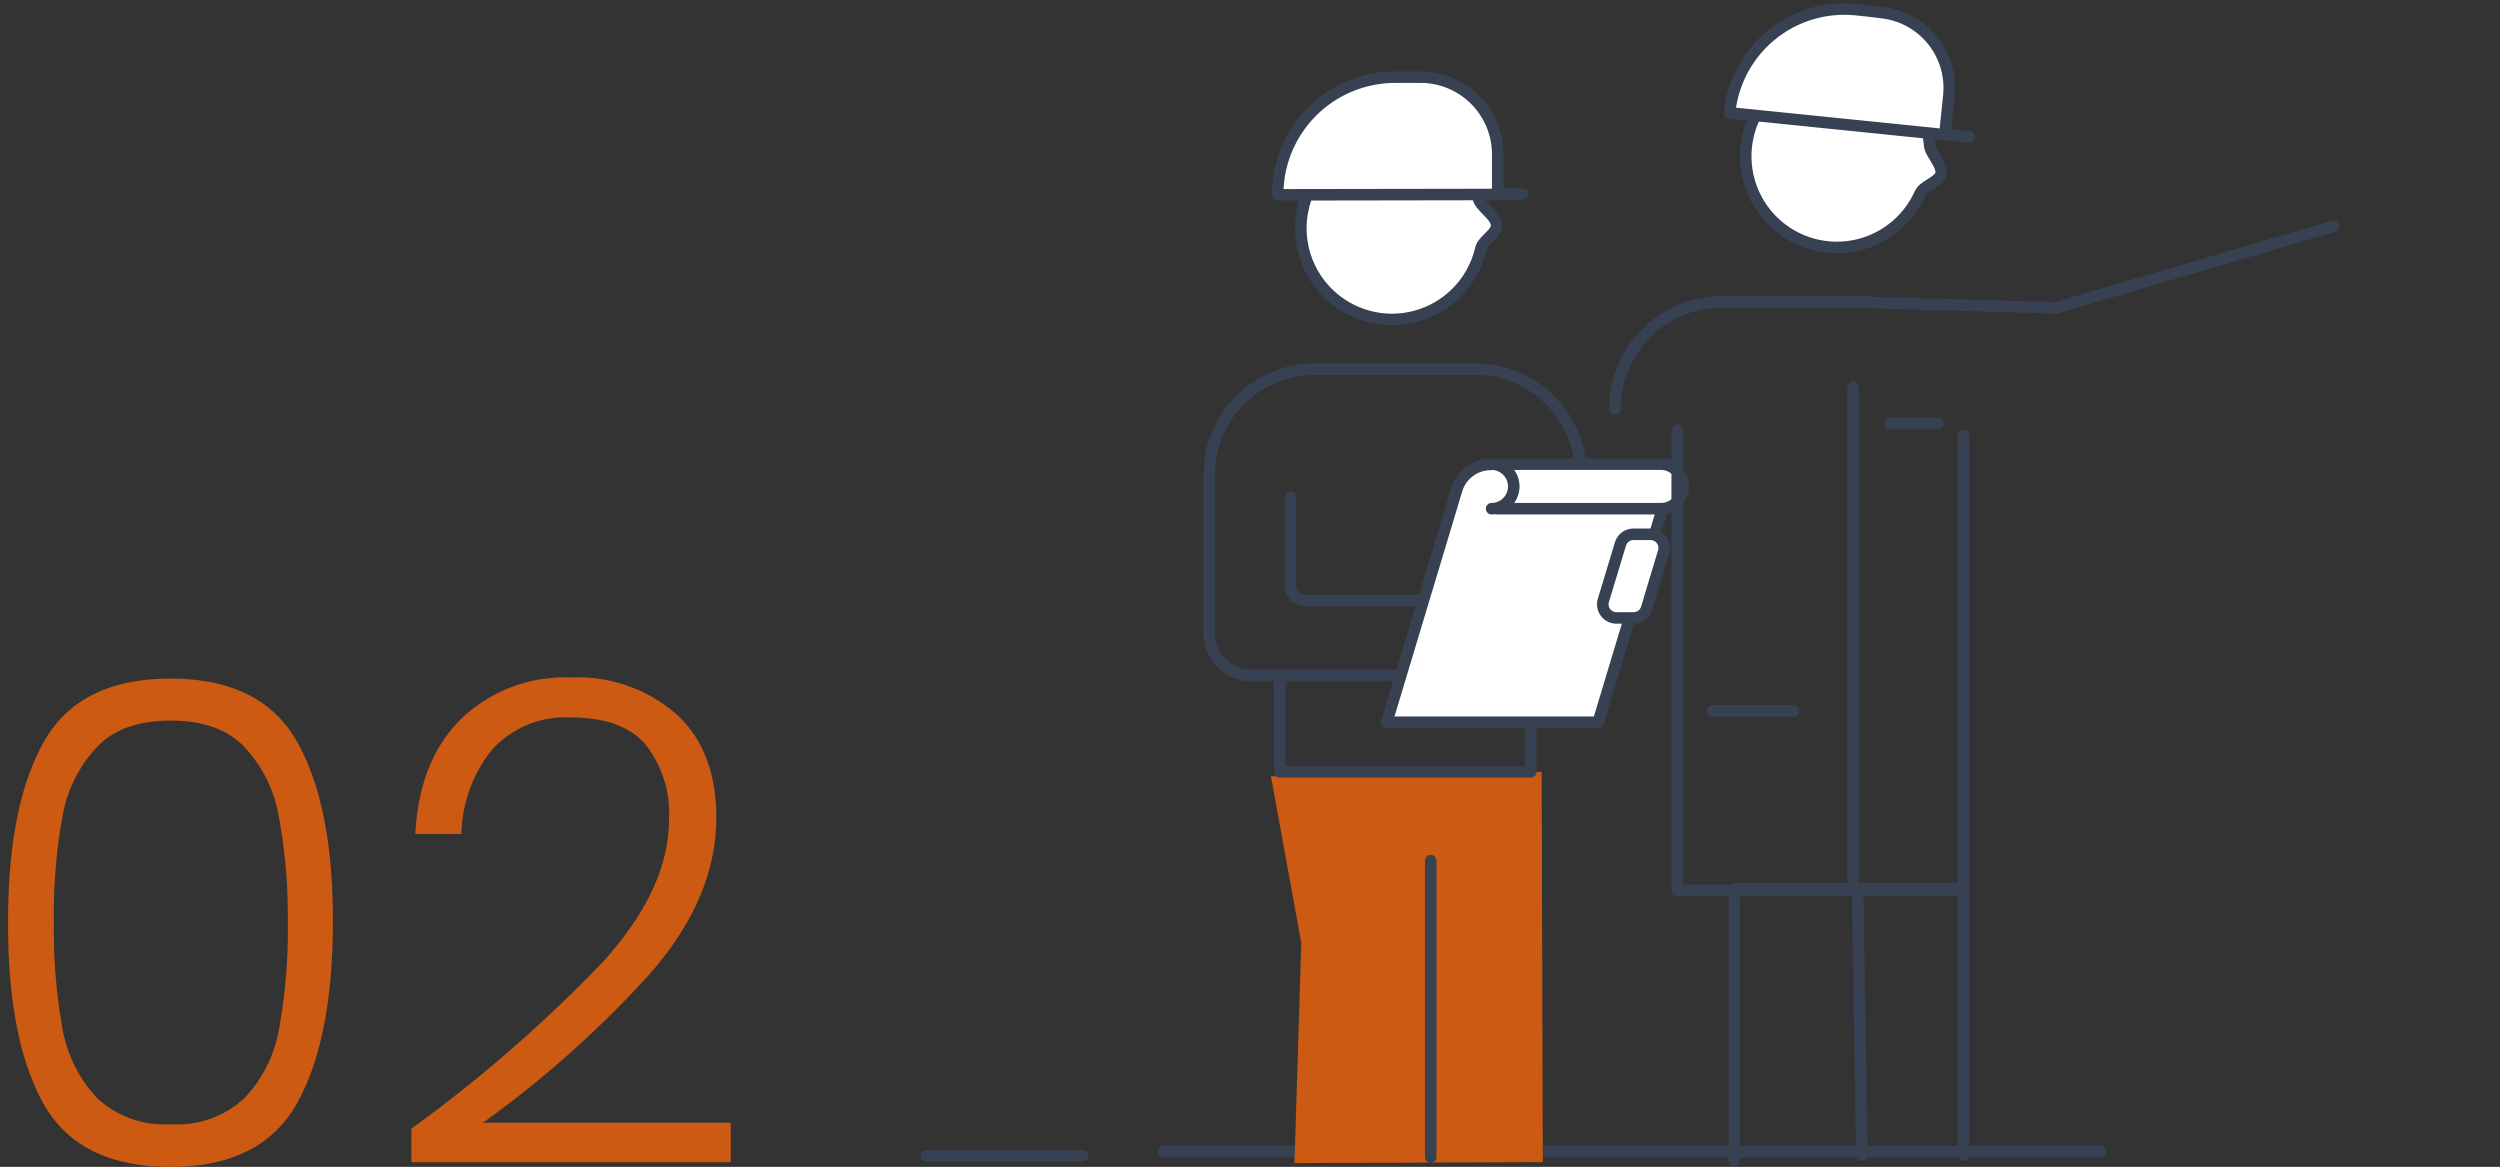 <?xml version="1.0" encoding="UTF-8"?> <svg xmlns="http://www.w3.org/2000/svg" viewBox="0 0 216.73 101.16"><rect x="0" y="0" width="216.73" height="101.16" fill="#333333" stroke="none"/><defs><style>.a{fill:#cc5a13;}.b,.d{fill:none;}.c{fill:#fff;}.c,.d{stroke:#374152;stroke-linecap:round;stroke-linejoin:round;}</style></defs><path class="a" d="M3.78,64.35q3.08-5.52,11-5.52t11,5.52q3.09,5.52,3.08,15.5,0,10.17-3.08,15.74t-11,5.57q-8,0-11.06-5.57T.7,79.85Q.7,69.86,3.78,64.35Zm20.38,6.38a11.68,11.68,0,0,0-3-6q-2.2-2.27-6.39-2.26T8.42,64.75a11.68,11.68,0,0,0-3,6,47,47,0,0,0-.75,9.12,48.55,48.55,0,0,0,.75,9.32,11.66,11.66,0,0,0,3,6,8.52,8.52,0,0,0,6.39,2.27,8.52,8.52,0,0,0,6.39-2.27,11.66,11.66,0,0,0,3-6,48.55,48.55,0,0,0,.75-9.32A47,47,0,0,0,24.16,70.73Z"></path><path class="a" d="M52.18,83.48Q58,77.12,58,71a9.68,9.68,0,0,0-2-6.41C54.67,63,52.5,62.2,49.48,62.2A8.58,8.58,0,0,0,42.65,65,12.06,12.06,0,0,0,40,72.3H36q.35-6.43,4-10a13,13,0,0,1,9.5-3.57,13,13,0,0,1,9.11,3.16q3.49,3.16,3.49,9,0,7-5.84,13.62A91.41,91.41,0,0,1,41.87,97.33H63.35v3.43H35.66V97.85A122.68,122.68,0,0,0,52.18,83.48Z"></path><rect class="b" width="216.73" height="100.8"></rect><path class="c" d="M152.31,9.76a7.9,7.9,0,1,0,14.15,7c.35-.71,1.69-1,1.82-1.73s-1-1.81-1-2.48a7.9,7.9,0,0,0-14.94-2.82Z"></path><line class="d" x1="100.87" y1="99.83" x2="182.11" y2="99.83"></line><line class="d" x1="80.28" y1="100.21" x2="93.87" y2="100.21"></line><polygon class="a" points="112.22 100.83 133.75 100.75 133.65 66.91 110.18 67.3 112.81 81.73 112.22 100.83"></polygon><line class="d" x1="124.03" y1="74.61" x2="124.03" y2="100.32"></line><polyline class="d" points="132.71 42.99 132.71 66.91 110.95 66.91 110.95 58.83"></polyline><path class="d" d="M137.05,60.63V41.2A9.17,9.17,0,0,0,127.87,32H114a9.17,9.17,0,0,0-9.17,9.17V54.89a3.67,3.67,0,0,0,3.67,3.67h14.86"></path><path class="d" d="M111.88,43.13v7.62a1.32,1.32,0,0,0,1.32,1.32h14.23"></path><path class="c" d="M138.55,62.61l6.73-22.35h-16a3.09,3.09,0,0,0-3,2.21l-6.06,20.14Z"></path><path class="c" d="M129.82,40.24H144a1.93,1.93,0,0,1,1.84,2.48h0A1.92,1.92,0,0,1,144,44.1H129.82"></path><path class="c" d="M129.31,40.24a1.93,1.93,0,0,1,1.84,2.48h0a1.92,1.92,0,0,1-1.84,1.38"></path><path class="c" d="M140.48,47.16,139,52.05a1.18,1.18,0,0,0,1.13,1.52h1.49a1.18,1.18,0,0,0,1.13-.84l1.47-4.89a1.18,1.18,0,0,0-1.13-1.52h-1.49A1.18,1.18,0,0,0,140.48,47.16Z"></path><path class="d" d="M161.92,26.16H149.31a9.3,9.3,0,0,0-9.31,9.3"></path><polyline class="d" points="170.22 100.12 170.22 77.05 150.36 77.05 150.36 100.6"></polyline><line class="d" x1="161.04" y1="77.13" x2="161.41" y2="100.15"></line><polyline class="d" points="145.4 37.28 145.4 77.19 170.22 77.19 170.22 37.76"></polyline><polyline class="d" points="161 26.2 178.24 26.69 202.28 19.62"></polyline><path class="c" d="M113,17.92a7.9,7.9,0,1,0,15.37,3.66c.18-.77,1.43-1.34,1.38-2.09s-1.35-1.55-1.55-2.19a7.9,7.9,0,0,0-15.2.62Z"></path><path class="c" d="M129.84,16.86V13.38a6.69,6.69,0,0,0-6.55-6.69l-2.34,0a10.19,10.19,0,0,0-10.19,10.2Z"></path><line class="c" x1="129.74" y1="16.83" x2="132.01" y2="16.83"></line><path class="c" d="M168.6,11.68l.35-3.4a6.57,6.57,0,0,0-5.73-7.18c-.79-.1-1.56-.19-2.28-.26a10,10,0,0,0-11,8.94Z"></path><line class="c" x1="168.51" y1="11.64" x2="170.73" y2="11.87"></line><line class="d" x1="160.66" y1="33.58" x2="160.66" y2="77.19"></line><line class="d" x1="163.83" y1="36.73" x2="167.98" y2="36.73"></line><line class="d" x1="148.46" y1="61.63" x2="155.48" y2="61.63"></line></svg> 
